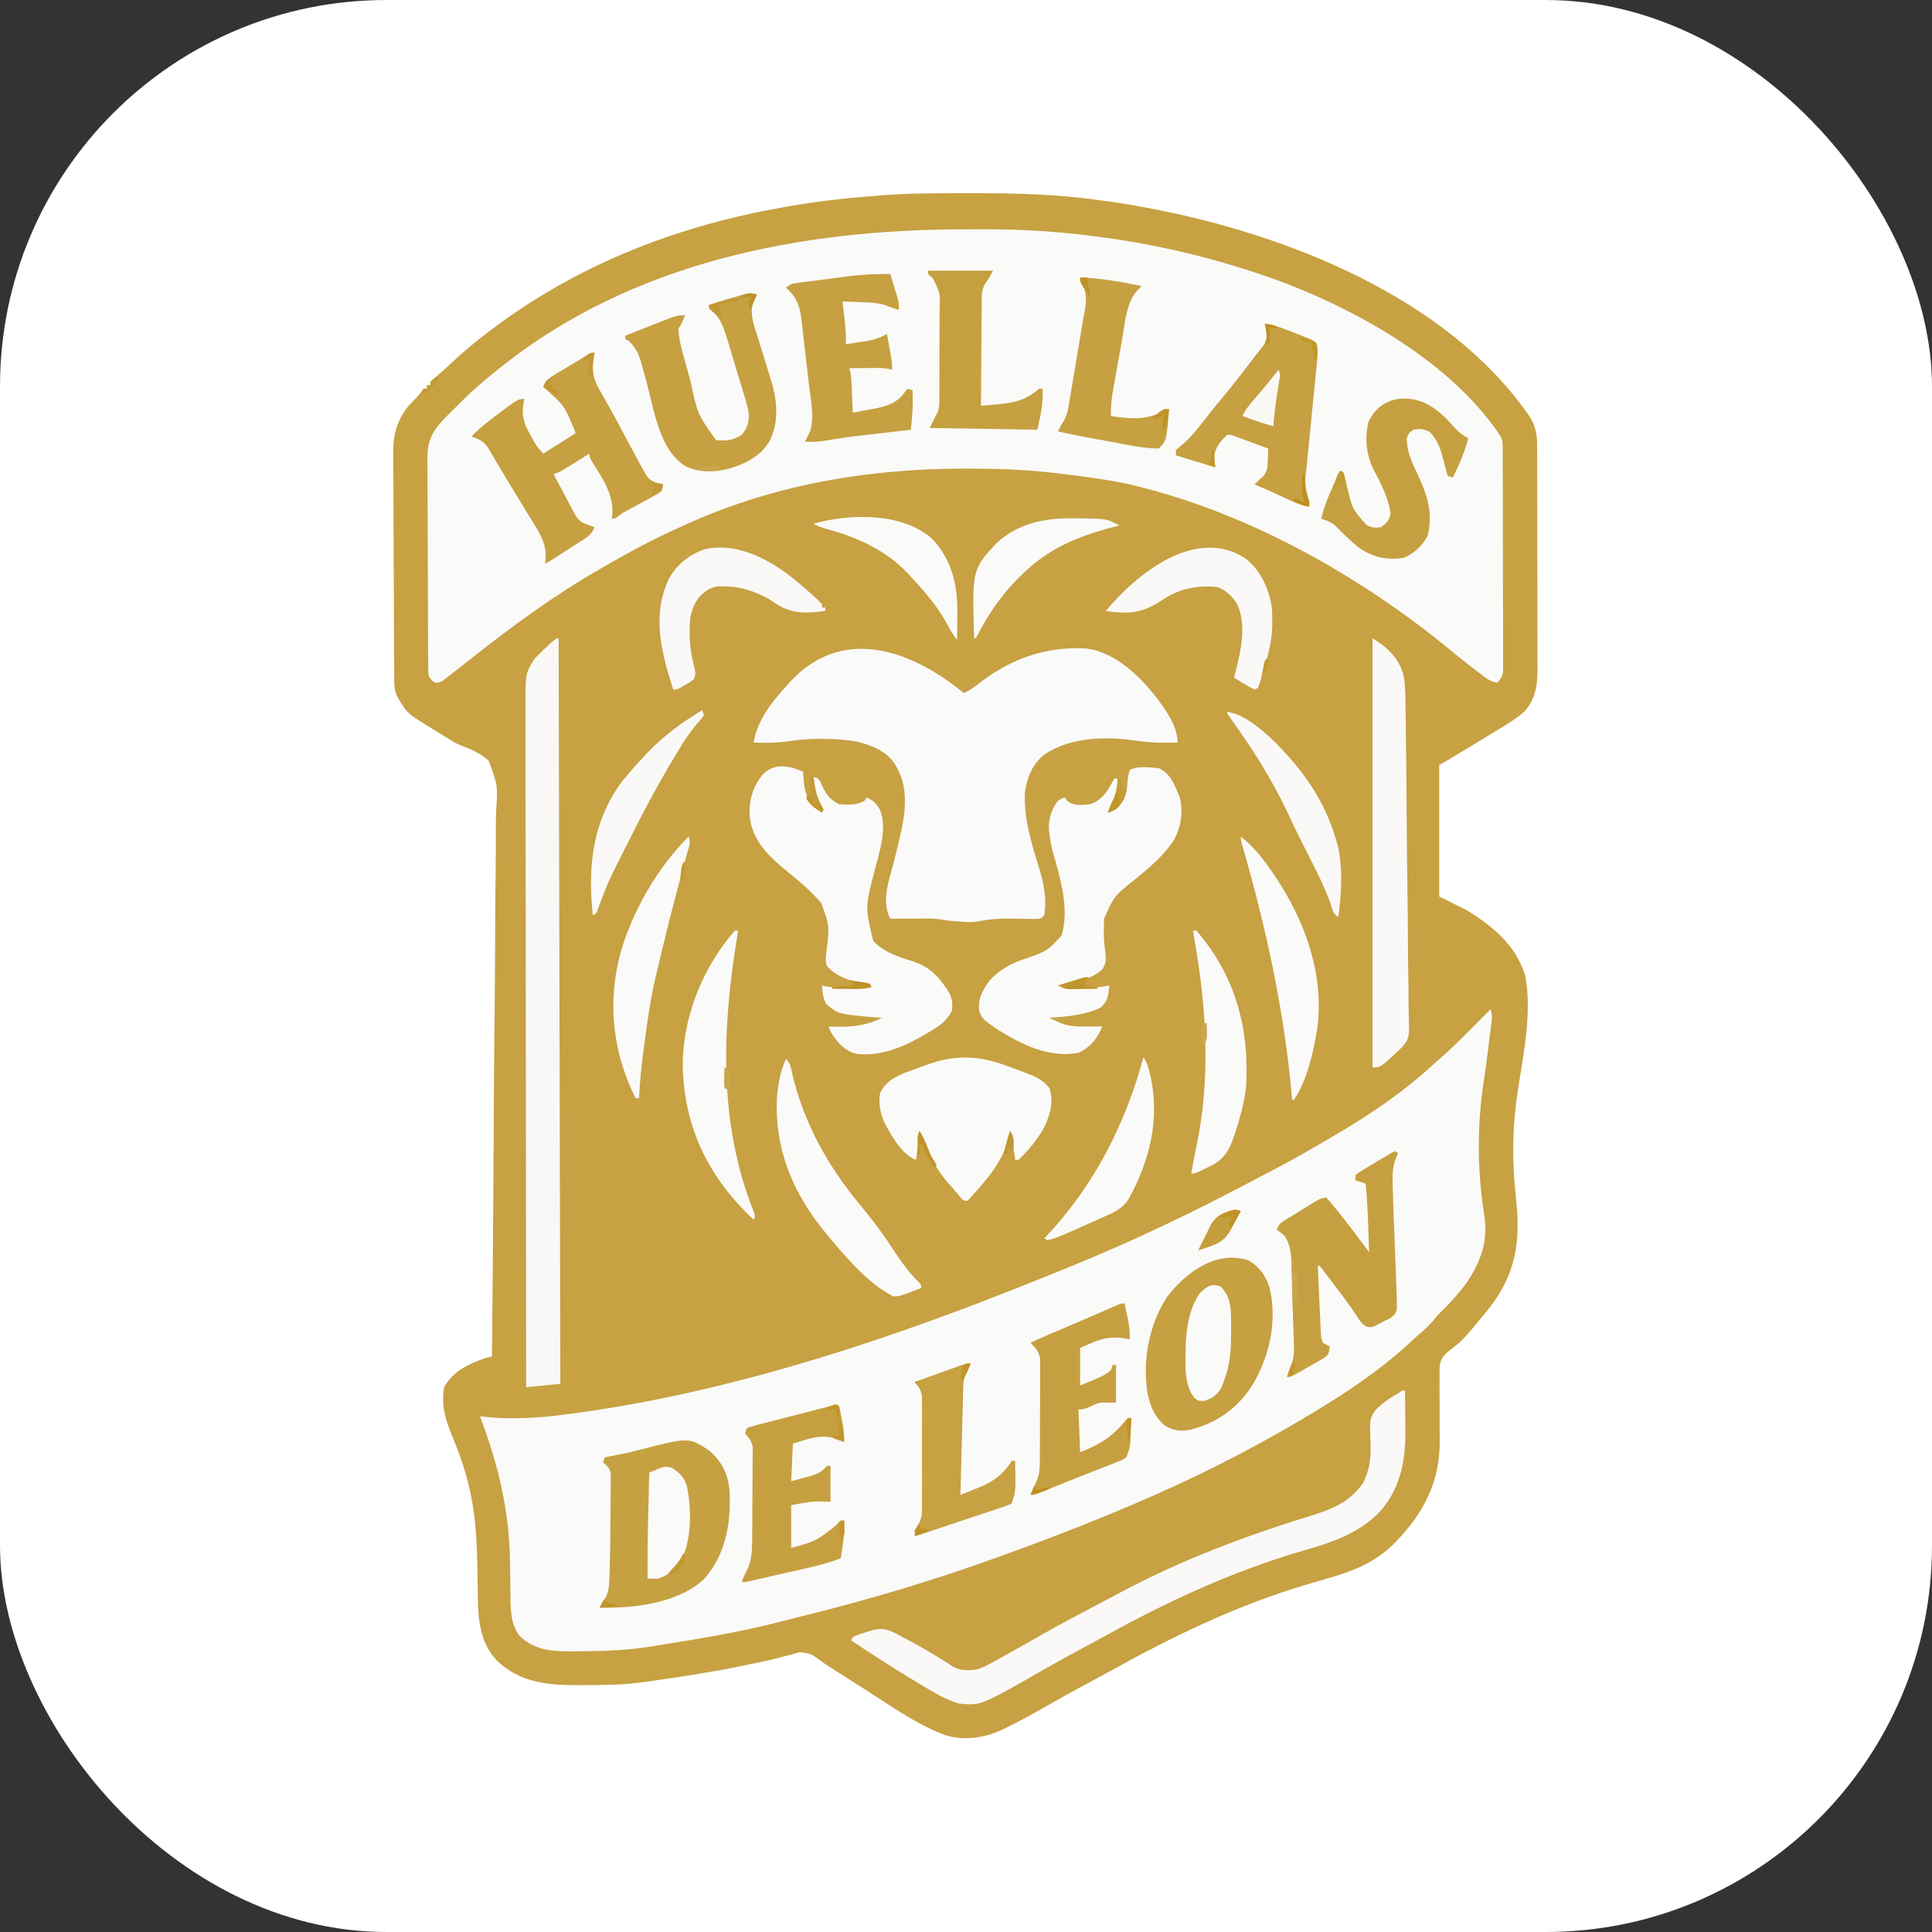 <svg xmlns="http://www.w3.org/2000/svg" version="1.1" xmlns:xlink="http://www.w3.org/1999/xlink" width="1000" height="1000"><rect width="100%" height="100%" fill="#333333" stroke="none"/><g clip-path="url(#SvgjsClipPath1210)"><rect width="1000" height="1000" fill="#ffffff"></rect><g transform="matrix(0.885,0,0,0.885,203.54,100)"><svg xmlns="http://www.w3.org/2000/svg" version="1.1" xmlns:xlink="http://www.w3.org/1999/xlink" width="670" height="904"><svg width="670" height="904" viewBox="0 0 670 904" fill="none" xmlns="http://www.w3.org/2000/svg">
<path d="M337.361 0.006C338.561 0.004 338.561 0.004 339.784 0.001C364.985 -0.035 389.759 0.687 414.736 4.318C415.912 4.478 417.089 4.639 418.301 4.804C425.484 5.788 432.613 6.968 439.736 8.318C440.87 8.532 442.004 8.746 443.172 8.966C522.541 24.173 616.135 60.685 664.424 130.318C667.776 135.466 668.985 140.52 669.004 146.629C669.012 147.877 669.021 149.124 669.029 150.409C669.029 151.779 669.028 153.149 669.027 154.518C669.033 155.971 669.039 157.424 669.047 158.876C669.065 162.812 669.069 166.748 669.071 170.685C669.072 173.148 669.076 175.61 669.082 178.073C669.1 186.676 669.108 195.278 669.107 203.881C669.106 211.883 669.127 219.884 669.158 227.885C669.184 234.769 669.195 241.652 669.194 248.535C669.193 252.64 669.199 256.745 669.22 260.85C669.24 264.715 669.24 268.579 669.225 272.443C669.223 273.855 669.228 275.266 669.24 276.678C669.32 286.638 668.579 295.333 661.685 302.994C657.098 307.162 651.834 310.308 646.549 313.506C645.503 314.148 644.458 314.791 643.38 315.453C640.173 317.42 636.956 319.371 633.736 321.318C632.734 321.926 631.732 322.533 630.7 323.159C614.834 332.769 614.834 332.769 611.736 334.318C611.736 359.728 611.736 385.138 611.736 411.318C617.016 413.958 622.296 416.598 627.736 419.318C643.031 428.648 656.806 439.976 662.08 457.822C666.122 479.354 661.003 503.306 657.735 524.735C654.443 546.342 654.232 566.053 656.652 587.81C659.411 612.994 656.714 632.342 640.426 652.791C625.55 670.88 625.55 670.88 617.969 676.667C614.894 679.214 613.009 681.118 612.107 685.084C611.88 688.474 611.872 691.801 611.939 695.197C611.934 696.441 611.929 697.686 611.924 698.968C611.914 702.269 611.932 705.568 611.967 708.869C612.011 713.486 612.015 718.102 612.006 722.719C612.003 725.169 612.017 727.619 612.049 730.069C612.107 753.486 602.766 771.758 586.736 788.318C585.987 789.093 585.238 789.868 584.467 790.666C573.861 800.92 560.947 806.061 546.992 809.993C543.044 811.109 539.116 812.289 535.185 813.463C534.39 813.699 533.595 813.936 532.775 814.18C492.578 826.213 455.005 844.513 418.415 864.84C413.564 867.517 408.678 870.129 403.799 872.756C396.758 876.55 389.77 880.421 382.832 884.401C374.806 889.001 366.754 893.476 358.424 897.506C357.69 897.868 356.956 898.231 356.2 898.604C345.876 903.463 334.23 905.176 323.174 901.943C305.872 895.541 290.204 884.145 274.736 874.318C273.733 873.682 272.73 873.046 271.697 872.39C267.054 869.445 262.414 866.495 257.779 863.537C256.546 862.762 256.546 862.762 255.288 861.971C253.476 860.797 251.696 859.574 249.94 858.318C244.345 854.133 244.345 854.133 237.701 853.263C236.347 853.614 235.004 854.011 233.674 854.443C232.012 854.88 230.349 855.312 228.685 855.74C227.754 855.993 226.822 856.247 225.863 856.508C219.621 858.126 213.299 859.392 206.986 860.693C206.273 860.842 205.56 860.99 204.825 861.143C187.215 864.794 169.476 867.551 151.669 870.045C150.008 870.28 148.348 870.523 146.688 870.768C134.545 872.531 122.358 872.514 110.111 872.568C109.277 872.574 108.443 872.579 107.583 872.585C90.165 872.67 74.016 870.938 60.736 858.318C51.12 848.379 49.65 834.91 49.49 821.678C49.457 819.782 49.424 817.886 49.391 815.99C49.344 813.049 49.299 810.107 49.259 807.166C49.018 790.116 48.407 773.134 44.299 756.506C44.054 755.484 43.81 754.462 43.558 753.409C42.015 747.319 40.127 741.445 37.896 735.58C37.648 734.923 37.399 734.267 37.143 733.591C35.919 730.385 34.658 727.204 33.344 724.034C29.953 715.469 28.177 707.499 29.736 698.318C35.259 688.784 43.633 684.941 53.736 681.318C55.067 680.974 56.4 680.639 57.736 680.318C58.194 636.445 58.547 592.571 58.758 548.696C58.782 543.514 58.808 538.332 58.835 533.15C58.843 531.603 58.843 531.603 58.851 530.024C58.938 513.328 59.095 496.634 59.279 479.939C59.466 462.804 59.577 445.669 59.618 428.533C59.645 417.961 59.732 407.393 59.895 396.822C60 389.569 60.032 382.319 60.006 375.065C59.993 370.881 60.013 366.704 60.12 362.521C61.187 346.309 61.187 346.309 55.765 331.825C51.052 327.775 45.882 325.327 40.079 323.214C36.928 322.009 34.325 320.392 31.506 318.549C30.663 318.032 29.821 317.516 28.953 316.984C28.16 316.496 27.366 316.008 26.549 315.506C25.713 314.998 24.877 314.491 24.015 313.969C8.362 304.333 8.362 304.333 4.236 297.568C3.772 296.831 3.308 296.093 2.83 295.334C0.782 291.56 0.602 288.53 0.576 284.306C0.566 283.048 0.555 281.791 0.545 280.496C0.539 279.099 0.533 277.703 0.527 276.307C0.518 274.838 0.508 273.369 0.498 271.901C0.466 267.072 0.446 262.244 0.428 257.416C0.424 256.593 0.421 255.771 0.418 254.923C0.387 247.159 0.36 239.394 0.343 231.63C0.321 221.715 0.279 211.802 0.21 201.887C0.162 194.908 0.138 187.929 0.131 180.949C0.126 176.786 0.111 172.623 0.071 168.46C0.034 164.535 0.026 160.612 0.039 156.687C0.039 155.255 0.029 153.824 0.007 152.392C-0.149 141.392 2.124 132.673 9.221 124.064C9.968 123.302 10.716 122.541 11.486 121.756C13.853 119.304 15.84 117.162 17.736 114.318C18.396 114.318 19.056 114.318 19.736 114.318C19.736 113.658 19.736 112.998 19.736 112.318C20.396 112.318 21.056 112.318 21.736 112.318C21.736 111.658 21.736 110.998 21.736 110.318C23.029 109.013 23.029 109.013 24.924 107.443C28.113 104.741 31.198 101.966 34.236 99.097C41.394 92.362 48.876 86.214 56.736 80.318C57.423 79.801 58.111 79.284 58.819 78.751C69.731 70.587 80.933 63.13 92.736 56.318C93.571 55.835 94.406 55.352 95.266 54.854C136.087 31.428 181.444 16.346 227.736 8.318C228.714 8.141 229.692 7.964 230.7 7.781C248.603 4.549 266.605 2.687 284.736 1.318C286.597 1.174 286.597 1.174 288.496 1.026C304.748 -0.114 321.077 0.029 337.361 0.006Z" fill="#C7A142"></path>
<path d="M334.266 21.133C337.903 21.131 341.539 21.112 345.176 21.094C366.802 21.041 388.287 22.351 409.736 25.131C410.391 25.214 411.046 25.298 411.721 25.384C442.018 29.276 471.685 35.891 500.736 45.318C501.574 45.587 502.412 45.856 503.276 46.133C554.25 62.647 617.199 95.814 647.736 142.318C649.042 144.929 648.868 146.846 648.877 149.771C648.885 151.508 648.885 151.508 648.894 153.28C648.895 154.557 648.896 155.834 648.897 157.15C648.902 158.503 648.907 159.856 648.912 161.21C648.926 164.892 648.932 168.574 648.936 172.255C648.939 174.555 648.943 176.854 648.948 179.153C648.962 186.344 648.971 193.535 648.975 200.726C648.98 209.033 648.997 217.339 649.026 225.645C649.048 232.063 649.058 238.48 649.059 244.897C649.06 248.731 649.066 252.565 649.084 256.399C649.1 260.006 649.103 263.612 649.094 267.219C649.093 269.174 649.106 271.13 649.121 273.085C649.115 274.249 649.109 275.413 649.104 276.612C649.105 277.623 649.107 278.634 649.108 279.676C648.683 282.698 647.753 284.075 645.736 286.318C642.77 285.725 640.814 284.875 638.408 283.053C637.469 282.346 637.469 282.346 636.51 281.625C635.842 281.111 635.174 280.598 634.486 280.068C633.781 279.533 633.076 278.998 632.349 278.447C627.434 274.693 622.635 270.811 617.861 266.881C566.49 224.699 503.17 188.828 438.736 172.318C437.757 172.059 436.778 171.8 435.769 171.533C428.781 169.717 421.813 168.38 414.674 167.318C413.564 167.151 412.454 166.983 411.311 166.811C403.115 165.604 394.905 164.562 386.674 163.631C385.108 163.452 385.108 163.452 383.511 163.269C368.004 161.591 352.511 161.08 336.924 161.068C336.02 161.067 335.117 161.066 334.187 161.065C276.475 161.108 220.216 170.798 167.736 195.318C165.784 196.213 163.833 197.107 161.881 198.002C148.08 204.397 134.861 211.641 121.736 219.318C120.879 219.814 120.022 220.31 119.14 220.822C93.502 235.687 69.625 253.168 46.404 271.528C44.077 273.365 41.742 275.193 39.404 277.016C38.306 277.874 37.209 278.734 36.115 279.596C34.624 280.767 33.118 281.918 31.611 283.068C30.339 284.05 30.339 284.05 29.041 285.053C26.736 286.318 26.736 286.318 24.556 286.209C22.736 285.318 22.736 285.318 20.736 282.318C20.473 279.819 20.473 279.819 20.455 276.779C20.444 275.627 20.433 274.474 20.421 273.287C20.419 272.022 20.416 270.756 20.414 269.452C20.405 268.107 20.395 266.762 20.384 265.416C20.358 261.759 20.345 258.102 20.336 254.444C20.33 252.157 20.322 249.87 20.313 247.583C20.285 240.421 20.266 233.26 20.258 226.098C20.25 217.842 20.214 209.587 20.156 201.332C20.113 194.944 20.093 188.557 20.09 182.169C20.088 178.358 20.076 174.547 20.041 170.735C20.008 167.145 20.003 163.555 20.021 159.965C20.023 158.03 19.996 156.096 19.968 154.162C20.071 143.273 24.187 137.477 31.748 129.943C32.672 129.02 33.595 128.097 34.547 127.146C35.021 126.68 35.495 126.214 35.984 125.734C37.413 124.329 38.828 122.91 40.242 121.49C46.434 115.345 52.898 109.729 59.736 104.318C60.928 103.353 62.12 102.387 63.31 101.42C140.161 40.286 238.255 21.126 334.266 21.133Z" fill="#FAFAF9"></path>
<path d="M641.736 477.318C642.947 480.951 642.545 483.19 642.064 486.986C641.941 487.98 641.941 487.98 641.815 488.993C641.637 490.419 641.457 491.845 641.273 493.27C640.983 495.534 640.703 497.799 640.427 500.064C639.632 506.523 638.816 512.972 637.799 519.4C633.887 544.837 633.951 572.028 638.08 597.435C640.423 612.735 636.292 624.602 627.736 637.318C623.113 643.529 618.059 649.17 612.502 654.553C610.533 656.462 610.533 656.462 608.236 659.381C605.663 662.405 602.947 664.868 599.928 667.431C598.491 668.668 597.081 669.936 595.701 671.236C573.796 691.827 546.73 708.395 520.736 723.318C520.002 723.74 519.268 724.161 518.512 724.596C486.657 742.774 453.63 758.375 419.736 772.318C419.098 772.581 418.459 772.844 417.801 773.115C396.969 781.684 375.924 789.674 354.736 797.318C354.044 797.568 353.352 797.818 352.64 798.075C315.222 811.558 277.008 822.931 238.388 832.414C234.978 833.258 231.577 834.131 228.178 835.017C205.14 840.998 181.72 845.071 158.218 848.766C156.055 849.109 153.894 849.461 151.735 849.827C137.636 852.207 123.629 852.65 109.361 852.756C108.463 852.768 107.565 852.78 106.64 852.793C94.447 852.933 83.581 852.819 74.138 844.021C68.228 836.843 68.592 826.73 68.525 817.935C68.497 815.859 68.469 813.782 68.439 811.705C68.398 808.472 68.362 805.239 68.335 802.005C68.057 771.031 61.603 744.153 50.736 715.318C51.298 715.39 51.86 715.463 52.439 715.537C68.609 717.322 84.663 716.4 100.736 714.256C101.592 714.144 102.448 714.033 103.33 713.918C190.483 702.505 278.104 674.455 359.736 642.318C360.947 641.842 362.159 641.365 363.407 640.874C370.967 637.894 378.509 634.87 386.039 631.817C388.462 630.834 390.887 629.855 393.312 628.878C432.098 613.238 469.794 595.159 506.657 575.422C508.844 574.261 511.042 573.123 513.244 571.99C526.347 565.225 539.063 557.854 551.736 550.318C552.576 549.821 553.416 549.325 554.282 548.813C573.436 537.462 591.876 524.716 608.26 509.584C609.617 508.342 610.982 507.109 612.382 505.916C618.833 500.406 624.767 494.399 630.736 488.381C631.808 487.304 632.879 486.228 633.951 485.152C636.549 482.544 639.143 479.932 641.736 477.318Z" fill="#FAFAF9"></path>
<path d="M327.424 287.443C329.546 289.048 331.645 290.674 333.736 292.318C337.061 290.886 339.754 288.841 342.608 286.637C361.453 272.154 381.855 264.863 405.736 266.318C422.351 268.695 436.402 282.174 446.327 294.924C451.949 302.478 458.736 311.646 458.736 321.318C450.859 321.504 443.234 321.529 435.424 320.318C417.244 317.658 396.503 317.75 380.736 328.318C373.639 334.076 370.597 341.943 369.392 350.865C368.868 364.937 372.724 378.685 376.924 391.943C380.134 402.149 382.461 411.586 380.736 422.318C378.736 424.318 378.736 424.318 376.113 424.513C375.021 424.49 373.928 424.467 372.803 424.443C371.595 424.428 370.388 424.412 369.144 424.396C366.616 424.345 364.087 424.293 361.558 424.24C354.855 424.155 348.755 424.522 342.195 425.891C338.482 426.536 335.183 426.314 331.424 426.006C330.108 425.906 328.791 425.807 327.435 425.705C323.736 425.318 323.736 425.318 320.911 424.8C317.633 424.303 314.557 424.205 311.244 424.221C309.446 424.225 309.446 424.225 307.611 424.23C306.374 424.239 305.136 424.247 303.861 424.256C302.601 424.26 301.34 424.265 300.041 424.269C296.939 424.281 293.838 424.298 290.736 424.318C285.64 414.776 289.398 403.456 292.111 393.638C293.301 389.22 294.358 384.768 295.424 380.318C295.638 379.446 295.852 378.574 296.073 377.676C299.301 364.263 301.769 348.829 294.736 336.318C294.397 335.675 294.058 335.032 293.709 334.369C288.906 326.489 280.257 323.072 271.67 320.861C264.695 319.57 257.759 319.125 250.674 319.131C249.853 319.13 249.032 319.129 248.187 319.129C241.535 319.185 235.135 319.929 228.56 320.873C222.61 321.566 216.723 321.487 210.736 321.318C213.154 307.617 221.624 297.284 230.736 287.318C231.355 286.629 231.974 285.939 232.611 285.228C261.058 255.073 297.627 265.381 327.424 287.443Z" fill="#FAFAFA"></path>
<path d="M96.736 260.318C97.066 404.198 97.396 548.078 97.736 696.318C91.136 696.978 84.536 697.638 77.736 698.318C77.668 646.163 77.615 594.009 77.583 541.854C77.579 535.696 77.575 529.537 77.571 523.379C77.571 522.153 77.57 520.927 77.569 519.664C77.556 499.817 77.532 479.969 77.505 460.122C77.477 439.755 77.46 419.387 77.454 399.02C77.45 386.453 77.437 373.887 77.412 361.321C77.397 352.702 77.392 344.083 77.396 335.464C77.398 330.493 77.395 325.521 77.379 320.55C77.364 315.994 77.363 311.437 77.374 306.881C77.375 305.237 77.371 303.594 77.362 301.95C77.247 280.735 77.247 280.735 82.787 272.135C83.533 271.391 84.28 270.647 85.049 269.881C85.839 269.08 86.629 268.28 87.443 267.455C95.102 260.318 95.102 260.318 96.736 260.318Z" fill="#F9F8F6"></path>
<path d="M239.736 338.318C239.762 339.019 239.788 339.721 239.814 340.443C240.191 346.74 240.851 352.175 244.736 357.318C246.671 358.988 248.474 360.084 250.736 361.318C250.195 360.284 250.195 360.284 249.642 359.228C246.5 352.865 245.155 348.406 245.736 341.318C248.736 342.318 248.736 342.318 249.947 344.463C250.331 345.343 250.715 346.224 251.111 347.131C253.443 352.061 255.804 354.852 260.736 357.318C265.925 357.713 271.111 358.004 275.736 355.318C276.066 354.658 276.396 353.998 276.736 353.318C280.741 355.064 282.578 356.999 284.748 360.748C289.145 372.185 284.029 386.257 281.154 397.618C275.995 417.757 275.995 417.757 280.736 437.318C286.827 443.865 295.546 446.693 303.924 449.256C314.409 452.66 319.993 459.205 325.611 468.381C327.001 472.011 327.219 474.457 326.736 478.318C324.085 483.095 321.022 485.951 316.424 488.756C315.814 489.135 315.205 489.515 314.577 489.907C301.518 497.857 286.444 505.403 270.736 503.318C263.609 501.436 259.578 496.366 255.736 490.318C255.406 489.328 255.076 488.338 254.736 487.318C255.824 487.365 256.912 487.411 258.033 487.459C268.128 487.755 276.524 486.924 285.736 482.318C283.87 482.171 283.87 482.171 281.967 482.021C260.192 480.137 260.192 480.137 253.111 474.068C251.28 470.406 251.013 467.398 250.736 463.318C251.296 463.48 251.855 463.643 252.431 463.81C254.897 464.354 257.092 464.448 259.615 464.451C260.536 464.452 261.457 464.454 262.406 464.455C263.361 464.451 264.315 464.447 265.299 464.443C266.257 464.447 267.216 464.451 268.203 464.455C269.123 464.454 270.043 464.452 270.99 464.451C272.248 464.449 272.248 464.449 273.531 464.448C275.913 464.404 275.913 464.404 278.736 463.318C277.746 463.087 276.756 462.857 275.736 462.619C267.277 460.564 259.752 458.699 253.674 452.068C252.592 448.895 252.91 446.583 253.389 443.306C255.171 428.66 255.171 428.66 250.404 415.252C244.679 408.615 238.327 403.062 231.51 397.572C220.265 388.433 210.116 379.441 208.389 364.263C208.114 354.868 210.128 347.345 216.068 339.982C223.154 332.913 231.538 334.866 239.736 338.318Z" fill="#FAFAF9"></path>
<path d="M447.736 336.318C453.691 338.938 456.405 344.531 458.736 350.318C459.149 351.267 459.561 352.216 459.986 353.193C462.152 362.219 460.824 371.044 456.142 379.041C449.837 388.228 441.578 395.041 432.986 402.006C421.545 411.191 421.545 411.191 415.736 424.318C415.641 426.483 415.606 428.651 415.611 430.818C415.613 432.056 415.614 433.293 415.615 434.568C415.727 438.042 416.097 441.375 416.549 444.818C416.916 448.936 416.885 450.04 414.861 453.818C408.395 459.86 399.079 461.455 390.736 463.318C393.14 464.52 394.667 464.447 397.35 464.451C398.268 464.452 399.186 464.454 400.133 464.455C401.576 464.449 401.576 464.449 403.049 464.443C403.999 464.447 404.95 464.451 405.93 464.455C406.852 464.454 407.774 464.452 408.725 464.451C409.565 464.45 410.406 464.449 411.273 464.448C413.843 464.313 416.228 463.882 418.736 463.318C418.359 468.887 418.08 472.42 413.736 476.318C404.376 480.752 393.952 481.567 383.736 482.318C385.129 482.971 386.526 483.615 387.924 484.256C388.701 484.615 389.478 484.975 390.279 485.346C395.689 487.487 400.817 487.443 406.549 487.381C407.337 487.376 408.125 487.372 408.937 487.367C410.87 487.355 412.803 487.337 414.736 487.318C411.621 494.545 408.112 499.13 400.986 502.693C383.773 506.003 368.057 498.13 353.736 489.318C344.558 482.988 344.558 482.988 342.736 478.318C341.757 470.9 344.797 466.012 348.986 460.193C355.503 453.381 361.882 450.297 370.736 447.318C382.574 443.151 382.574 443.151 390.881 434.228C395.7 417.833 389.865 399.93 385.474 384.149C384.615 380.852 384.081 377.705 383.736 374.318C383.601 373.179 383.601 373.179 383.463 372.017C383.143 365.686 385.035 360.47 388.736 355.318C390.908 354.033 390.908 354.033 392.736 353.318C393.169 353.978 393.602 354.638 394.049 355.318C398.295 358.478 402.622 357.927 407.736 357.318C415.199 354.74 418.132 348.884 421.736 342.318C422.396 342.318 423.056 342.318 423.736 342.318C424.048 348.24 423.446 351.899 420.736 357.318C420.344 358.123 419.952 358.927 419.549 359.756C419.281 360.271 419.012 360.787 418.736 361.318C423.599 358.555 426.738 355.704 428.736 350.318C429.165 348.012 429.415 345.772 429.56 343.431C429.74 341.27 430.042 339.375 430.736 337.318C435.648 334.863 442.378 335.738 447.736 336.318Z" fill="#FAFAF9"></path>
<path d="M589.736 700.318C590.396 700.318 591.056 700.318 591.736 700.318C591.811 705.653 591.865 710.987 591.901 716.322C591.916 718.131 591.936 719.941 591.963 721.75C592.238 741.265 589.327 758.512 575.17 773.076C562.472 784.775 548.106 789.316 531.877 794.014C490.476 806.082 452.163 823.933 414.48 844.807C409.605 847.492 404.699 850.118 399.799 852.756C392.79 856.532 385.836 860.386 378.932 864.351C343.605 884.625 343.605 884.625 330.736 883.318C323.383 881.094 316.832 877.275 310.299 873.318C309.351 872.751 308.403 872.183 307.426 871.599C293.98 863.512 280.72 855.129 267.736 846.318C268.736 844.318 268.736 844.318 272.158 842.994C273.598 842.531 275.041 842.077 276.486 841.631C277.203 841.393 277.92 841.155 278.658 840.91C284.751 839 288.126 839.459 293.853 842.287C295.443 843.123 297.029 843.967 298.611 844.818C299.866 845.486 299.866 845.486 301.145 846.166C307.699 849.685 314.103 853.417 320.439 857.31C321.527 857.973 322.615 858.636 323.736 859.318C324.804 860.063 325.871 860.808 326.971 861.576C331.7 864.206 336.485 864.157 341.736 863.318C345.562 861.982 348.972 860.134 352.486 858.131C353.481 857.588 354.475 857.046 355.5 856.487C358.594 854.79 361.667 853.06 364.736 851.318C365.655 850.8 366.573 850.282 367.519 849.748C371.18 847.681 374.837 845.608 378.489 843.524C390.754 836.547 403.243 829.988 415.733 823.426C418.929 821.746 422.117 820.051 425.303 818.352C461.144 799.256 498.295 785.313 537.045 773.369C549.752 769.399 559.296 765.531 567.264 754.334C571.088 746.502 571.921 739.389 571.543 730.763C571.046 716.918 571.046 716.918 574.325 711.875C578.091 707.908 582.425 704.906 587.17 702.212C588.728 701.414 588.728 701.414 589.736 700.318Z" fill="#FAF9F8"></path>
<path d="M184.736 735.318C192.425 742.02 195.896 749.241 196.736 759.318C197.614 777.668 194.475 796.257 181.928 810.349C166.704 824.781 140.881 827.64 120.736 827.318C121.791 825.126 122.848 823.163 124.269 821.18C126.14 817.53 126.292 814.237 126.404 810.221C126.437 809.403 126.469 808.585 126.502 807.743C126.887 796.987 126.995 786.222 127.031 775.461C127.043 773.047 127.064 770.634 127.093 768.22C127.135 764.692 127.152 761.164 127.162 757.635C127.179 756.556 127.197 755.476 127.215 754.365C127.212 753.365 127.209 752.366 127.206 751.336C127.215 750.023 127.215 750.023 127.224 748.683C126.582 745.57 125.108 744.348 122.736 742.318C123.066 741.328 123.396 740.338 123.736 739.318C124.575 739.16 125.415 739.001 126.279 738.838C127.482 738.604 128.685 738.371 129.924 738.131C130.916 737.939 130.916 737.939 131.928 737.743C135.946 736.943 139.915 736.037 143.881 735.006C172.845 727.51 172.845 727.51 184.736 735.318Z" fill="#C6A141"></path>
<path d="M500.326 624.189C506.665 627.9 510.273 633.25 512.549 640.131C517.096 659.26 512.672 679.843 502.826 696.556C494.213 710.48 481.627 719.345 465.736 723.318C459.995 724.183 455.621 723.683 450.736 720.318C445.685 715.75 443.345 710.868 441.736 704.318C441.46 703.218 441.46 703.218 441.178 702.096C438.1 682.734 441.94 661.826 452.654 645.373C463.53 631.176 481.508 617.86 500.326 624.189Z" fill="#C6A041"></path>
<path d="M358.736 510.318C359.6 510.629 360.464 510.939 361.353 511.26C364.075 512.254 366.782 513.278 369.486 514.318C370.332 514.638 371.178 514.958 372.05 515.287C376.918 517.235 380.345 519.153 383.736 523.318C386.442 531.437 384.249 538.778 380.736 546.318C376.866 553.388 371.544 559.754 365.736 565.318C365.076 565.318 364.416 565.318 363.736 565.318C362.746 558.388 362.746 558.388 361.736 551.318C360.56 553.671 359.402 556.035 358.291 558.42C354.561 566.244 350.52 572.79 344.736 579.318C343.932 580.254 343.127 581.19 342.299 582.154C337.776 587.329 337.776 587.329 335.736 589.318C333.736 589.318 333.736 589.318 332.326 587.955C330.456 585.749 328.595 583.534 326.736 581.318C326.017 580.52 325.298 579.722 324.557 578.9C318.827 572.348 315.035 565.539 311.365 557.724C309.826 554.3 309.826 554.3 307.736 551.318C307.076 555.938 306.416 560.558 305.736 565.318C297.671 562.63 291.228 551.023 287.408 543.81C284.841 538.043 283.67 532.608 284.736 526.318C288.108 519.315 294.016 516.353 301.088 513.775C302.269 513.341 303.449 512.908 304.666 512.461C306.495 511.802 306.495 511.802 308.361 511.131C309.588 510.68 310.816 510.23 312.08 509.765C328.813 503.66 342.168 504.306 358.736 510.318Z" fill="#FAFAF9"></path>
<path d="M117.736 93.318C117.571 94.143 117.406 94.968 117.236 95.818C115.948 104.836 117.23 109.306 121.799 117.068C122.898 119.005 123.996 120.942 125.092 122.881C125.68 123.912 126.268 124.943 126.874 126.006C128.851 129.523 130.767 133.068 132.662 136.631C132.991 137.249 133.32 137.867 133.658 138.504C135.269 141.534 136.875 144.566 138.483 147.598C140.216 150.849 141.967 154.088 143.736 157.318C144.272 158.3 144.808 159.281 145.361 160.292C145.871 161.19 146.382 162.088 146.908 163.013C147.35 163.797 147.792 164.581 148.247 165.389C150.819 168.72 153.733 169.352 157.736 170.318C157.548 172.123 157.548 172.123 156.736 174.318C154.575 175.918 154.575 175.918 151.748 177.447C150.731 178.007 149.715 178.567 148.668 179.144C147.597 179.717 146.527 180.29 145.424 180.881C143.322 182.025 141.222 183.173 139.123 184.322C138.187 184.826 137.25 185.329 136.286 185.848C133.725 187.252 133.725 187.252 131.525 189.005C129.736 190.318 129.736 190.318 127.736 190.318C127.91 189.349 127.91 189.349 128.088 188.361C129.247 176.255 122.061 166.292 115.912 156.377C114.736 154.318 114.736 154.318 114.736 152.318C114.207 152.646 113.677 152.974 113.131 153.312C110.731 154.796 108.327 156.276 105.924 157.756C105.09 158.272 104.257 158.788 103.398 159.32C102.596 159.813 101.793 160.306 100.967 160.814C100.228 161.27 99.49 161.725 98.729 162.195C96.736 163.318 96.736 163.318 93.736 164.318C95.689 167.987 97.646 171.653 99.608 175.317C100.274 176.563 100.94 177.811 101.604 179.059C102.559 180.853 103.518 182.644 104.478 184.435C105.342 186.054 105.342 186.054 106.224 187.704C108.328 191.341 109.997 192.572 113.861 193.943C114.948 194.334 114.948 194.334 116.057 194.732C116.611 194.926 117.165 195.119 117.736 195.318C116.21 199.51 113.561 201.061 109.889 203.428C109.031 203.985 109.031 203.985 108.156 204.554C106.95 205.335 105.743 206.111 104.532 206.883C102.671 208.07 100.819 209.269 98.969 210.471C89.918 216.318 89.918 216.318 88.736 216.318C88.893 215.406 88.893 215.406 89.053 214.474C89.894 205.391 85.989 199.355 81.381 191.967C79.459 188.871 77.581 185.75 75.705 182.627C72.417 177.158 69.095 171.712 65.757 166.274C63.685 162.893 61.655 159.492 59.662 156.064C59.221 155.32 58.78 154.575 58.326 153.808C57.55 152.497 56.787 151.177 56.043 149.847C53.283 145.252 50.634 143.984 45.736 142.318C49.235 138.684 52.896 135.488 56.924 132.443C57.488 132.014 58.053 131.585 58.634 131.143C72.947 120.318 72.947 120.318 76.736 120.318C76.571 120.999 76.406 121.679 76.236 122.381C74.936 130.022 76.357 134.508 80.049 141.068C80.453 141.822 80.857 142.576 81.273 143.353C83.22 146.917 84.816 149.398 87.736 152.318C94.006 148.358 100.276 144.398 106.736 140.318C100.134 124.121 100.134 124.121 87.736 113.318C89.196 109.618 90.977 108.222 94.35 106.189C95.268 105.629 96.186 105.069 97.133 104.492C98.095 103.919 99.057 103.346 100.049 102.756C100.999 102.179 101.95 101.602 102.93 101.008C105.526 99.434 108.129 97.874 110.736 96.318C111.623 95.761 112.51 95.205 113.424 94.631C115.736 93.318 115.736 93.318 117.736 93.318Z" fill="#C6A041"></path>
<path d="M572.736 260.318C581.175 265.381 587.908 271.67 590.736 281.318C591.72 286.188 591.919 290.967 591.978 295.918C591.991 296.771 592.005 297.623 592.019 298.502C592.062 301.353 592.099 304.204 592.135 307.055C592.165 309.102 592.194 311.149 592.223 313.196C592.483 331.872 592.632 350.55 592.751 369.227C592.833 381.776 592.948 394.323 593.149 406.87C593.324 417.829 593.436 428.787 593.47 439.748C593.491 445.544 593.542 451.336 593.67 457.13C593.789 462.588 593.822 468.041 593.79 473.5C593.794 475.494 593.828 477.488 593.895 479.481C594.368 494.127 594.368 494.127 589.887 499.56C577.53 511.318 577.53 511.318 572.736 511.318C572.736 428.488 572.736 345.658 572.736 260.318Z" fill="#FAF9F8"></path>
<path d="M585.736 560.318C586.726 560.813 586.726 560.813 587.736 561.318C587.246 562.477 586.757 563.637 586.252 564.831C584.712 568.963 584.35 572.724 584.486 577.111C584.498 577.869 584.51 578.628 584.522 579.409C584.571 582.046 584.651 584.682 584.736 587.318C584.768 588.331 584.799 589.343 584.831 590.386C585.091 598.469 585.409 606.55 585.736 614.631C585.881 618.228 586.024 621.825 586.164 625.422C586.251 627.639 586.34 629.857 586.431 632.074C586.552 635.155 586.647 638.236 586.736 641.318C586.782 642.49 586.827 643.662 586.873 644.869C586.916 646.613 586.916 646.613 586.96 648.392C586.992 649.448 587.025 650.504 587.058 651.592C586.685 654.748 586.044 655.645 583.596 657.592C581.599 658.709 581.599 658.709 579.486 659.693C578.804 660.072 578.122 660.451 577.42 660.842C572.542 663.418 572.542 663.418 569.633 663.058C566.572 661.864 565.232 659.213 563.486 656.568C562.621 655.308 561.752 654.05 560.881 652.795C560.394 652.094 559.908 651.393 559.407 650.671C556.102 646.016 552.632 641.485 549.174 636.943C548.101 635.524 548.101 635.524 547.007 634.077C546.339 633.2 545.671 632.323 544.982 631.42C544.381 630.629 543.779 629.838 543.16 629.024C542.69 628.461 542.22 627.898 541.736 627.318C541.406 627.318 541.076 627.318 540.736 627.318C540.997 633.245 541.264 639.171 541.536 645.098C541.627 647.114 541.718 649.131 541.806 651.148C541.934 654.044 542.067 656.941 542.201 659.838C542.24 660.741 542.278 661.644 542.318 662.575C542.378 663.836 542.378 663.836 542.439 665.122C542.489 666.231 542.489 666.231 542.54 667.363C542.685 669.532 542.685 669.532 543.736 672.318C545.736 673.527 545.736 673.527 547.736 674.318C547.539 676.61 547.539 676.61 546.736 679.318C544.635 681.079 544.635 681.079 541.896 682.65C540.916 683.221 539.936 683.791 538.926 684.379C537.894 684.957 536.862 685.535 535.799 686.131C534.771 686.728 533.743 687.326 532.683 687.941C525.065 692.318 525.065 692.318 522.736 692.318C524.736 686.318 524.736 686.318 525.806 683.593C526.878 679.818 526.909 676.427 526.748 672.553C526.715 671.438 526.715 671.438 526.681 670.301C526.606 667.89 526.515 665.479 526.424 663.068C526.367 661.403 526.311 659.737 526.255 658.072C526.143 654.732 526.024 651.393 525.901 648.054C525.748 643.817 525.64 639.58 525.545 635.342C525.484 633.042 525.423 630.743 525.361 628.443C525.343 627.406 525.324 626.37 525.305 625.302C525.124 619.583 524.514 615.361 521.736 610.318C519.205 607.907 519.205 607.907 516.736 606.318C518.028 602.444 519.51 601.914 522.943 599.779C524.005 599.117 525.066 598.454 526.16 597.771C527.278 597.086 528.397 596.4 529.549 595.693C530.655 595 531.762 594.306 532.902 593.592C541.928 588 541.928 588 545.736 587.318C553.009 595.814 559.808 604.593 566.453 613.586C567.873 615.502 569.303 617.411 570.736 619.318C570.595 614.901 570.448 610.485 570.299 606.068C570.259 604.833 570.22 603.598 570.18 602.326C569.916 594.631 569.46 586.984 568.736 579.318C566.756 578.658 564.776 577.998 562.736 577.318C562.736 576.328 562.736 575.338 562.736 574.318C564.816 572.677 564.816 572.677 567.697 570.928C568.726 570.301 569.754 569.675 570.814 569.029C571.902 568.382 572.99 567.735 574.111 567.068C575.191 566.406 576.272 565.743 577.385 565.06C583.359 561.461 583.359 561.461 585.736 560.318Z" fill="#C6A040"></path>
<path d="M509.736 76.318C516.293 77.233 521.953 79.574 528.049 82.068C529.713 82.714 529.713 82.714 531.41 83.373C532.989 84.019 532.989 84.019 534.599 84.678C535.562 85.064 536.524 85.45 537.515 85.848C539.736 87.318 539.736 87.318 540.395 89.598C540.734 92.303 540.695 94.602 540.422 97.31C540.282 98.765 540.282 98.765 540.138 100.249C540.03 101.291 539.922 102.334 539.81 103.408C539.703 104.503 539.595 105.598 539.484 106.726C539.138 110.237 538.781 113.746 538.424 117.256C538.194 119.552 537.966 121.848 537.738 124.144C537.626 125.273 537.514 126.402 537.399 127.564C537.287 128.688 537.175 129.812 537.06 130.971C536.893 132.656 536.893 132.656 536.722 134.375C536.392 137.689 536.064 141.004 535.736 144.318C535.581 145.887 535.581 145.887 535.423 147.488C535.132 150.453 534.849 153.419 534.568 156.385C534.441 157.676 534.441 157.676 534.311 158.994C532.96 169.977 532.96 169.977 535.736 180.318C535.736 181.308 535.736 182.298 535.736 183.318C532.264 182.725 529.317 181.827 526.119 180.357C525.264 179.968 524.41 179.579 523.529 179.178C522.649 178.77 521.768 178.363 520.861 177.943C519.114 177.143 517.367 176.344 515.619 175.545C514.79 175.165 513.962 174.785 513.108 174.393C510.004 172.986 506.876 171.644 503.736 170.318C505.382 168.672 506.98 167.123 508.799 165.662C511.436 162.472 511.335 160.158 511.486 156.068C511.571 154.173 511.571 154.173 511.658 152.24C511.697 150.794 511.697 150.794 511.736 149.318C508.113 147.98 504.487 146.648 500.861 145.318C499.312 144.746 499.312 144.746 497.732 144.162C496.746 143.801 495.76 143.44 494.744 143.068C493.377 142.565 493.377 142.565 491.983 142.053C489.813 141.215 489.813 141.215 487.736 141.318C484.157 144.671 481.076 148.217 480.279 153.142C480.297 155.572 480.42 157.911 480.736 160.318C473.056 158.03 465.394 155.683 457.736 153.318C457.736 152.328 457.736 151.338 457.736 150.318C459.318 148.767 459.318 148.767 461.549 147.006C466.691 142.601 470.64 137.561 474.724 132.217C477.91 128.053 481.256 124.032 484.611 120.006C491.039 112.26 497.232 104.347 503.247 96.277C504.287 94.909 505.356 93.565 506.448 92.239C509.756 88.241 509.756 88.241 511.103 83.349C510.86 82.097 510.86 82.097 510.611 80.818C510.464 79.962 510.317 79.106 510.166 78.224C510.024 77.595 509.882 76.966 509.736 76.318Z" fill="#C6A041"></path>
<path d="M212.736 59.318C212.241 60.164 211.746 61.009 211.236 61.881C208.138 68.981 210.318 75.184 212.545 82.197C212.831 83.127 213.117 84.058 213.412 85.016C214.323 87.974 215.248 90.927 216.174 93.881C217.094 96.838 218.011 99.796 218.925 102.756C219.492 104.593 220.064 106.428 220.641 108.262C224.446 120.513 225.952 132.77 220.275 144.693C214.872 153.908 206.306 158.05 196.361 161.131C187.745 163.245 179.235 163.529 171.053 159.76C155.54 150.107 152.802 127.574 148.393 111.338C147.573 108.33 146.734 105.328 145.892 102.326C145.65 101.41 145.407 100.495 145.156 99.551C143.587 94.002 141.826 90.423 137.736 86.318C137.076 85.988 136.416 85.658 135.736 85.318C135.736 84.658 135.736 83.998 135.736 83.318C140.074 81.6 144.416 79.892 148.761 78.191C150.238 77.612 151.715 77.03 153.19 76.445C155.312 75.605 157.438 74.773 159.564 73.943C160.222 73.681 160.879 73.418 161.557 73.148C164.892 71.856 167.093 71.318 170.736 71.318C169.612 74.29 168.513 76.653 166.736 79.318C167.106 84.907 168.331 90.106 169.846 95.482C170.054 96.237 170.263 96.991 170.478 97.769C170.919 99.358 171.363 100.946 171.809 102.534C172.478 104.914 173.135 107.297 173.791 109.681C177.928 129.154 177.928 129.154 188.736 144.318C194.342 145.14 198.962 144.501 203.736 141.318C206.999 137.718 208.047 134.34 207.966 129.476C207.469 124.815 205.93 120.373 204.56 115.908C204.235 114.822 203.909 113.737 203.573 112.618C202.884 110.33 202.19 108.043 201.492 105.757C200.427 102.267 199.378 98.773 198.332 95.277C197.659 93.05 196.985 90.822 196.31 88.596C195.998 87.555 195.685 86.514 195.363 85.442C193.033 77.849 191.238 72.239 184.736 67.318C184.736 66.658 184.736 65.998 184.736 65.318C188.648 64.114 192.566 62.933 196.486 61.756C197.597 61.413 198.709 61.071 199.853 60.719C200.923 60.4 201.993 60.081 203.096 59.752C204.08 59.453 205.065 59.155 206.079 58.847C208.757 58.314 210.197 58.409 212.736 59.318Z" fill="#C6A041"></path>
<path d="M290.736 47.318C291.576 50.066 292.408 52.816 293.236 55.568C293.475 56.346 293.713 57.123 293.959 57.924C294.184 58.678 294.41 59.432 294.642 60.209C294.852 60.9 295.061 61.591 295.277 62.303C295.736 64.318 295.736 64.318 295.736 68.318C289.736 66.318 289.736 66.318 287.205 65.287C282.432 63.954 277.796 63.854 272.861 63.693C271.887 63.654 270.912 63.616 269.908 63.576C267.518 63.482 265.127 63.397 262.736 63.318C262.881 64.536 263.025 65.754 263.174 67.01C263.361 68.633 263.549 70.257 263.736 71.881C263.832 72.68 263.927 73.48 264.025 74.305C264.563 79.013 264.838 83.58 264.736 88.318C267.613 87.893 270.487 87.454 273.361 87.006C274.574 86.829 274.574 86.829 275.81 86.648C280.624 85.885 284.455 84.791 288.736 82.318C289.24 85.067 289.74 87.817 290.236 90.568C290.379 91.346 290.522 92.123 290.67 92.924C290.873 94.055 290.873 94.055 291.08 95.209C291.206 95.9 291.331 96.591 291.461 97.303C291.736 99.318 291.736 99.318 291.736 103.318C291.179 103.155 290.622 102.992 290.048 102.824C287.541 102.275 285.316 102.205 282.752 102.221C281.817 102.224 280.883 102.227 279.92 102.23C278.952 102.239 277.984 102.247 276.986 102.256C276.003 102.26 275.019 102.265 274.006 102.269C271.582 102.281 269.159 102.298 266.736 102.318C266.895 102.871 267.053 103.424 267.216 103.993C267.786 106.539 267.947 108.915 268.053 111.521C268.095 112.501 268.136 113.481 268.18 114.49C268.219 115.506 268.258 116.522 268.299 117.568C268.342 118.599 268.385 119.631 268.43 120.693C268.535 123.235 268.638 125.776 268.736 128.318C271.928 127.756 275.113 127.165 278.299 126.568C279.194 126.411 280.089 126.254 281.012 126.092C287.906 124.778 294.257 122.956 298.674 117.068C299.354 116.161 300.035 115.253 300.736 114.318C302.221 114.813 302.221 114.813 303.736 115.318C303.764 117.089 303.783 118.86 303.799 120.631C303.81 121.617 303.822 122.603 303.834 123.619C303.704 128.543 303.225 133.418 302.736 138.318C301.527 138.459 300.317 138.6 299.071 138.745C294.531 139.276 289.991 139.809 285.451 140.345C283.496 140.574 281.541 140.803 279.586 141.031C265.277 142.673 265.277 142.673 251.06 144.961C247.583 145.496 244.247 145.453 240.736 145.318C241.025 144.773 241.314 144.228 241.611 143.666C242.168 142.535 242.168 142.535 242.736 141.381C243.107 140.65 243.479 139.919 243.861 139.166C246.404 130.89 244.21 121.156 243.232 112.721C243.153 112.033 243.073 111.345 242.991 110.636C242.569 107.002 242.139 103.368 241.703 99.735C241.346 96.749 241.007 93.761 240.682 90.771C240.287 87.133 239.863 83.499 239.418 79.866C239.254 78.493 239.101 77.118 238.958 75.742C238.034 66.944 236.59 61.204 229.736 55.318C232.359 52.695 234.021 52.8 237.678 52.318C238.893 52.154 240.109 51.99 241.361 51.821C242.661 51.655 243.96 51.489 245.299 51.318C246.631 51.143 247.963 50.968 249.295 50.792C251.921 50.447 254.547 50.108 257.174 49.773C260.112 49.398 263.047 49.01 265.982 48.615C274.265 47.531 282.382 47.057 290.736 47.318Z" fill="#C6A041"></path>
<path d="M602.557 122.291C610.146 125.868 615.217 130.708 620.65 137.037C623.142 139.762 625.539 141.514 628.736 143.318C626.648 151.434 623.383 158.789 619.736 166.318C618.251 165.823 618.251 165.823 616.736 165.318C615.948 162.94 615.34 160.69 614.799 158.256C613.073 151.231 611.446 145.247 606.424 139.818C602.873 137.836 600.74 137.663 596.736 138.318C594.019 140.13 594.019 140.13 592.736 143.318C592.923 150.967 595.365 156.688 598.674 163.506C604.394 175.538 608.36 186.555 605.084 199.994C602.371 205.991 596.832 210.901 590.736 213.318C580.751 214.656 573.023 212.999 564.736 207.318C560.087 203.532 555.778 199.476 551.658 195.123C549.782 193.361 548.365 192.483 545.986 191.568C544.914 191.156 543.841 190.743 542.736 190.318C545.107 180.489 549.54 171.467 553.736 162.318C555.736 163.318 555.736 163.318 556.327 165.017C556.488 165.744 556.649 166.471 556.814 167.221C557.003 168.024 557.191 168.828 557.385 169.656C557.583 170.514 557.782 171.372 557.986 172.256C560.981 184.711 560.981 184.711 569.236 194.037C572.414 195.666 574.209 195.906 577.736 195.318C581.175 192.851 582.544 191.389 583.299 187.193C581.966 178.009 577.706 169.949 573.467 161.801C569.049 153.259 568.049 143.128 570.385 133.701C576.343 120.612 589.816 117.371 602.557 122.291Z" fill="#C6A040"></path>
<path d="M258.736 708.318C259.396 708.648 260.056 708.978 260.736 709.318C261.382 711.914 261.908 714.439 262.361 717.068C262.562 718.143 262.562 718.143 262.767 719.24C263.44 722.971 263.9 726.526 263.736 730.318C263.168 730.102 262.599 729.885 262.014 729.662C261.241 729.383 260.469 729.105 259.674 728.818C258.92 728.54 258.166 728.261 257.389 727.974C251.314 726.471 246.19 727.523 240.299 729.318C238.133 729.978 235.967 730.638 233.736 731.318C233.406 738.578 233.076 745.838 232.736 753.318C236.82 752.204 236.82 752.204 240.986 751.068C241.837 750.844 242.688 750.619 243.565 750.388C248.028 749.121 250.626 747.922 253.736 744.318C254.396 744.318 255.056 744.318 255.736 744.318C255.736 751.248 255.736 758.178 255.736 765.318C251.586 765.221 251.586 765.221 247.435 765.123C242.488 765.384 237.61 766.432 232.736 767.318C232.736 775.568 232.736 783.818 232.736 792.318C247.216 788.359 247.216 788.359 258.736 779.318C260.303 777.611 260.303 777.611 261.736 776.318C262.396 776.318 263.056 776.318 263.736 776.318C263.991 783.845 263.019 790.907 261.736 798.318C255.151 801 248.544 802.653 241.611 804.193C240.481 804.449 239.351 804.704 238.187 804.967C235.856 805.494 233.524 806.018 231.192 806.541C227.863 807.29 224.538 808.051 221.213 808.818C219.221 809.277 217.228 809.735 215.236 810.193C214.305 810.408 213.374 810.623 212.415 810.845C211.562 811.04 210.709 811.235 209.83 811.435C209.084 811.607 208.339 811.778 207.57 811.954C205.736 812.318 205.736 812.318 203.736 812.318C204.784 809.578 205.895 807.025 207.299 804.443C209.757 799.098 209.861 793.545 209.913 787.728C209.926 786.463 209.939 785.199 209.952 783.896C209.96 782.534 209.968 781.172 209.974 779.81C209.979 779.117 209.983 778.424 209.987 777.709C210.008 774.046 210.022 770.384 210.031 766.721C210.042 762.947 210.077 759.174 210.117 755.4C210.143 752.486 210.151 749.573 210.155 746.66C210.16 745.268 210.171 743.877 210.19 742.485C210.214 740.54 210.211 738.595 210.206 736.65C210.212 735.545 210.218 734.44 210.224 733.302C209.629 729.663 208.058 728.106 205.736 725.318C206.066 724.328 206.396 723.338 206.736 722.318C208.697 721.471 208.697 721.471 211.3 720.8C212.757 720.415 212.757 720.415 214.243 720.022C215.301 719.756 216.358 719.49 217.447 719.217C218.526 718.935 219.605 718.653 220.717 718.362C224.179 717.461 227.645 716.577 231.111 715.693C233.442 715.09 235.773 714.486 238.103 713.881C241.385 713.028 244.667 712.178 247.951 711.337C248.929 711.086 249.906 710.836 250.913 710.577C251.774 710.358 252.635 710.138 253.522 709.912C255.277 709.441 257.012 708.893 258.736 708.318Z" fill="#C6A040"></path>
<path d="M427.736 649.318C428.244 651.692 428.742 654.067 429.236 656.443C429.379 657.108 429.522 657.773 429.67 658.459C430.497 662.479 430.89 666.217 430.736 670.318C429.911 670.153 429.086 669.988 428.236 669.818C420.73 668.746 415.582 669.299 408.736 672.318C406.426 673.308 404.116 674.298 401.736 675.318C401.736 682.578 401.736 689.838 401.736 697.318C403.964 696.39 406.191 695.462 408.486 694.506C409.181 694.22 409.875 693.934 410.591 693.639C413.975 692.208 417.026 690.825 419.736 688.318C420.066 687.328 420.396 686.338 420.736 685.318C421.396 685.318 422.056 685.318 422.736 685.318C422.736 692.578 422.736 699.838 422.736 707.318C419.766 707.318 416.796 707.318 413.736 707.318C410.816 708.102 410.816 708.102 408.361 709.318C405.448 710.65 403.981 711.318 400.736 711.318C401.066 719.568 401.396 727.818 401.736 736.318C413.118 731.921 420.292 727.468 428.072 718.076C428.621 717.496 429.17 716.916 429.736 716.318C430.396 716.318 431.056 716.318 431.736 716.318C431.622 719.027 431.495 721.735 431.361 724.443C431.315 725.584 431.315 725.584 431.267 726.748C431.229 727.496 431.19 728.243 431.15 729.013C431.119 729.694 431.087 730.375 431.055 731.076C430.625 734.102 430.011 736.525 428.736 739.318C426.244 740.942 426.244 740.942 423.076 742.178C421.901 742.649 420.726 743.121 419.515 743.606C418.235 744.094 416.954 744.581 415.674 745.068C414.37 745.582 413.067 746.098 411.764 746.616C409.089 747.677 406.409 748.725 403.725 749.763C399.909 751.244 396.114 752.775 392.322 754.318C383.015 758.098 383.015 758.098 379.381 759.553C378.528 759.895 377.676 760.238 376.798 760.591C374.736 761.318 374.736 761.318 372.736 761.318C373.838 758.52 374.984 755.8 376.284 753.086C377.869 749.379 378.128 746.152 378.156 742.101C378.165 741.417 378.173 740.733 378.182 740.029C378.205 737.79 378.206 735.553 378.205 733.314C378.212 731.747 378.22 730.179 378.228 728.612C378.241 725.336 378.243 722.061 378.237 718.785C378.231 714.596 378.262 710.409 378.302 706.22C378.328 702.987 378.331 699.753 378.327 696.52C378.329 694.976 378.339 693.432 378.357 691.888C378.379 689.726 378.369 687.567 378.351 685.406C378.355 683.566 378.355 683.566 378.358 681.688C377.538 677.241 375.839 675.541 372.736 672.318C380.569 668.703 388.469 665.28 396.424 661.943C404.715 658.456 412.993 654.947 421.192 651.248C425.523 649.318 425.523 649.318 427.736 649.318Z" fill="#C6A040"></path>
<path d="M229.736 506.318C232.452 509.034 232.542 511.315 233.361 515.068C240.163 543.822 254.013 568.687 272.736 591.318C279.268 599.239 285.475 607.197 291.074 615.808C295.802 623.042 300.836 630.505 307.025 636.556C308.736 638.318 308.736 638.318 308.736 640.318C306.491 641.186 304.241 642.037 301.986 642.881C301.035 643.251 301.035 643.251 300.064 643.629C297.516 644.571 295.318 645.351 292.58 645.197C278.55 638.509 264.515 622.081 254.736 610.318C254.097 609.556 254.097 609.556 253.446 608.778C233.812 585.184 222.726 559.089 224.487 527.968C225.158 520.835 226.51 512.771 229.736 506.318Z" fill="#FAFAF8"></path>
<path d="M199.736 431.318C200.396 431.318 201.056 431.318 201.736 431.318C201.595 432.157 201.454 432.995 201.309 433.859C192.272 488.128 189.991 543.95 210.986 596.045C211.736 598.318 211.736 598.318 210.736 600.318C184.901 576.052 170.538 547.545 169.332 511.808C168.946 482.664 180.638 453.231 199.736 431.318Z" fill="#FAFAF8"></path>
<path d="M312.736 45.318C325.276 45.318 337.816 45.318 350.736 45.318C348.736 49.318 348.736 49.318 346.645 52.13C344.414 55.856 344.222 58.021 344.19 62.333C344.18 63.007 344.17 63.681 344.159 64.375C344.13 66.583 344.128 68.79 344.127 70.998C344.112 72.536 344.095 74.075 344.077 75.613C344.033 79.647 344.013 83.681 343.998 87.716C343.978 91.839 343.936 95.961 343.896 100.084C343.821 108.162 343.771 116.24 343.736 124.318C346.717 124.06 349.695 123.787 352.674 123.506C353.505 123.435 354.335 123.365 355.191 123.293C364.258 122.411 370.944 120.447 377.736 114.318C378.396 114.318 379.056 114.318 379.736 114.318C380.273 122.948 378.626 129.497 376.736 138.318C355.946 137.988 335.156 137.658 313.736 137.318C316.211 132.368 316.211 132.368 318.736 127.318C319.476 123.43 319.476 123.43 319.399 119.593C319.409 118.891 319.42 118.188 319.43 117.465C319.457 115.182 319.448 112.902 319.435 110.619C319.441 109.013 319.449 107.408 319.457 105.802C319.469 102.454 319.462 99.107 319.443 95.759C319.42 91.482 319.447 87.206 319.488 82.929C319.514 79.62 319.511 76.311 319.5 73.002C319.499 71.425 319.506 69.849 319.523 68.272C319.929 58.425 319.929 58.425 315.689 49.924C314.714 49.064 313.74 48.204 312.736 47.318C312.736 46.658 312.736 45.998 312.736 45.318Z" fill="#C6A040"></path>
<path d="M401.736 49.318C414.013 49.695 425.73 51.822 437.736 54.318C436.344 55.71 436.344 55.71 434.924 57.131C428.74 64.365 428.067 75.2 426.474 84.303C426.279 85.402 426.083 86.502 425.882 87.635C425.474 89.941 425.068 92.247 424.665 94.553C424.048 98.074 423.419 101.593 422.789 105.111C422.392 107.362 421.995 109.614 421.599 111.865C421.412 112.91 421.225 113.955 421.031 115.031C420.135 120.208 419.516 125.064 419.736 130.318C429.629 131.87 439.543 132.828 448.736 128.318C449.396 127.658 450.056 126.998 450.736 126.318C451.726 126.318 452.716 126.318 453.736 126.318C452.258 144.796 452.258 144.796 447.736 149.318C438.38 149.317 428.907 147.042 419.738 145.362C417.111 144.881 414.482 144.406 411.853 143.933C410.155 143.626 408.457 143.318 406.76 143.01C405.988 142.87 405.215 142.73 404.42 142.586C399.162 141.621 393.947 140.511 388.736 139.318C389.815 137.103 390.903 135.068 392.27 133.011C394.047 129.748 394.583 126.898 395.201 123.236C395.319 122.553 395.437 121.87 395.559 121.166C395.941 118.947 396.307 116.727 396.674 114.506C396.934 112.974 397.195 111.443 397.458 109.911C398.108 106.095 398.747 102.277 399.381 98.458C399.909 95.275 400.444 92.094 400.978 88.912C401.78 84.126 402.571 79.339 403.351 74.549C403.631 72.929 403.942 71.315 404.271 69.704C405.347 64.187 405.732 58.352 403.236 53.256C402.741 52.616 402.246 51.977 401.736 51.318C401.736 50.658 401.736 49.998 401.736 49.318Z" fill="#C6A041"></path>
<path d="M337.736 684.318C335.896 689.05 335.896 689.05 334.692 691.072C333.4 694.109 333.411 696.717 333.326 700.014C333.296 701.01 333.296 701.01 333.266 702.026C333.203 704.212 333.153 706.398 333.103 708.584C333.062 710.103 333.02 711.622 332.977 713.14C332.867 717.132 332.768 721.123 332.672 725.115C332.571 729.191 332.46 733.266 332.349 737.342C332.135 745.334 331.932 753.326 331.736 761.318C334.462 760.233 337.184 759.14 339.904 758.041C340.67 757.737 341.437 757.433 342.226 757.12C350.827 753.629 356.887 749.272 361.736 741.318C362.396 741.318 363.056 741.318 363.736 741.318C364.051 759.375 364.051 759.375 361.736 766.318C359.49 767.4 359.49 767.4 356.482 768.403C355.361 768.783 354.24 769.163 353.085 769.555C351.255 770.155 351.255 770.155 349.389 770.767C348.147 771.185 346.905 771.602 345.626 772.032C342.324 773.143 339.016 774.239 335.708 775.332C332.334 776.45 328.964 777.581 325.594 778.711C318.979 780.927 312.359 783.127 305.736 785.318C305.406 784.328 305.076 783.338 304.736 782.318C305.743 780.621 306.751 778.925 307.776 777.24C309.344 774.103 309.245 771.185 309.254 767.718C309.261 766.994 309.268 766.269 309.275 765.523C309.293 763.149 309.281 760.777 309.267 758.404C309.27 756.745 309.274 755.085 309.279 753.426C309.285 749.957 309.276 746.489 309.258 743.021C309.235 738.581 309.248 734.142 309.272 729.703C309.286 726.279 309.282 722.857 309.271 719.434C309.269 717.797 309.272 716.16 309.281 714.523C309.292 712.234 309.276 709.948 309.254 707.659C309.251 706.359 309.247 705.059 309.244 703.72C308.659 699.804 307.45 698.134 304.736 695.318C309.113 693.748 313.491 692.181 317.871 690.618C319.361 690.086 320.851 689.553 322.341 689.018C324.479 688.25 326.619 687.487 328.76 686.724C329.761 686.364 329.761 686.364 330.783 685.995C335.508 684.318 335.508 684.318 337.736 684.318Z" fill="#C7A142"></path>
<path d="M497.486 213.006C506.874 219.728 511.642 230.181 513.736 241.318C514.045 244.324 514.117 247.297 514.111 250.318C514.11 251.143 514.108 251.967 514.106 252.817C513.944 261.076 512.14 268.459 509.736 276.318C509.378 277.588 509.019 278.858 508.65 280.166C506.758 286.704 506.758 286.704 505.736 289.318C504.746 289.813 504.746 289.813 503.736 290.318C500.916 288.885 500.916 288.885 497.611 286.881C496.516 286.222 495.42 285.563 494.291 284.885C493.448 284.368 492.605 283.851 491.736 283.318C492.025 282.239 492.314 281.16 492.611 280.049C495.752 267.658 499.185 252.602 493.611 240.443C490.642 235.61 487.21 232.143 481.736 230.318C470 229.197 459.567 231.29 449.779 237.912C438.356 245.587 430.307 246.367 416.736 244.318C434.857 222.592 468.616 195.287 497.486 213.006Z" fill="#FAF9F8"></path>
<path d="M229.146 221.674C234.884 225.897 240.26 230.551 245.549 235.318C246.071 235.787 246.593 236.256 247.131 236.739C248.375 237.889 249.561 239.099 250.736 240.318C250.736 240.978 250.736 241.638 250.736 242.318C251.396 242.318 252.056 242.318 252.736 242.318C252.736 242.978 252.736 243.638 252.736 244.318C238.661 246.114 231.342 245.901 219.736 237.318C211.501 232.969 203.579 230.04 194.174 229.943C192.914 229.915 191.655 229.886 190.357 229.857C185.126 230.523 182.112 232.864 178.549 236.631C174.202 243.077 173.239 248.25 173.361 255.881C173.366 256.755 173.371 257.63 173.377 258.531C173.503 265.16 174.444 271.158 176.178 277.568C176.753 280.401 177.007 281.733 175.736 284.318C173.521 286.021 173.521 286.021 170.799 287.568C169.455 288.349 169.455 288.349 168.084 289.146C165.736 290.318 165.736 290.318 163.736 290.318C156.946 268.792 151.15 247.762 160.924 226.068C165.629 217.343 172.517 211.822 181.736 208.318C198.695 204.279 215.516 212.037 229.146 221.674Z" fill="#FAF9F8"></path>
<path d="M467.736 431.318C468.396 431.318 469.056 431.318 469.736 431.318C492.585 457.552 501.017 489.101 498.736 523.318C497.797 530.841 495.979 538.087 493.736 545.318C493.49 546.112 493.244 546.905 492.991 547.722C490.195 556.443 487.727 563.734 479.256 568.338C478.025 568.946 476.789 569.543 475.549 570.131C474.606 570.598 474.606 570.598 473.644 571.074C469.033 573.318 469.033 573.318 466.736 573.318C467.641 568.129 468.592 562.955 469.689 557.803C478.151 517.881 475.705 477.323 468.736 437.318C468.402 435.318 468.068 433.318 467.736 431.318Z" fill="#FAFAF9"></path>
<path d="M495.736 376.318C500.878 380.404 505.035 384.769 508.986 390.006C509.82 391.107 509.82 391.107 510.67 392.23C531.001 419.681 545.262 454.494 540.329 489.181C537.95 503.024 534.647 518.475 526.736 530.318C526.406 530.318 526.076 530.318 525.736 530.318C525.672 529.577 525.607 528.836 525.54 528.072C521.141 478.709 510.762 430.693 497.056 383.11C495.736 378.511 495.736 378.511 495.736 376.318Z" fill="#FAFAF9"></path>
<path d="M172.736 376.318C174.395 379.636 172.685 382.973 171.744 386.4C171.412 387.644 171.412 387.644 171.073 388.913C170.593 390.711 170.11 392.509 169.624 394.306C168.333 399.085 167.068 403.872 165.803 408.658C165.544 409.634 165.286 410.61 165.019 411.615C161.012 426.789 157.306 442.036 153.736 457.318C153.509 458.287 153.281 459.255 153.046 460.253C150.313 472.092 148.701 484.103 147.049 496.131C146.94 496.92 146.831 497.708 146.718 498.521C145.313 508.778 144.274 518.977 143.736 529.318C143.076 529.318 142.416 529.318 141.736 529.318C127.343 500.409 124.726 469.115 134.736 438.318C142.624 415.476 155.593 393.461 172.736 376.318Z" fill="#FAFAF9"></path>
<path d="M438.736 505.318C440.777 508.38 441.44 510.527 442.299 514.068C442.547 515.074 442.796 516.079 443.053 517.115C448.413 542.235 442.143 566.626 429.937 588.573C426.765 593.183 422.986 595.424 417.951 597.631C417.295 597.926 416.638 598.222 415.962 598.526C414.575 599.149 413.185 599.767 411.794 600.382C409.701 601.306 407.614 602.245 405.527 603.185C388.51 610.815 388.51 610.815 382.736 612.318C382.076 611.988 381.416 611.658 380.736 611.318C381.212 610.828 381.688 610.338 382.178 609.834C409.969 580.149 428.289 544.336 438.736 505.318Z" fill="#FAFAF8"></path>
<path d="M180.736 302.318C181.231 303.803 181.231 303.803 181.736 305.318C180.252 307.385 180.252 307.385 177.986 309.881C171.577 317.439 166.75 325.797 161.736 334.318C161.285 335.084 160.834 335.849 160.369 336.638C152.366 350.274 145.046 364.199 137.997 378.35C136.286 381.782 134.559 385.205 132.832 388.629C125.362 403.491 125.362 403.491 119.584 419.057C118.736 421.318 118.736 421.318 116.736 422.318C113.612 393.864 116.558 366.906 134.174 343.568C138.184 338.66 142.407 333.947 146.736 329.318C147.508 328.492 148.281 327.666 149.076 326.814C158.494 317.061 169.158 309.325 180.736 302.318Z" fill="#FAF9F8"></path>
<path d="M487.736 303.318C503.292 305.374 522.901 327.843 532.011 339.671C541.116 351.897 547.635 364.625 551.736 379.318C551.982 380.181 552.229 381.043 552.482 381.931C555.48 394.894 554.491 410.218 552.736 423.318C549.556 421.728 549.199 418.434 548.096 415.236C545.015 406.684 541.139 398.704 536.986 390.631C535.555 387.82 534.13 385.007 532.705 382.193C532.358 381.509 532.01 380.826 531.653 380.121C528.812 374.511 526.131 368.835 523.486 363.131C514.214 343.39 502.602 324.933 489.826 307.279C487.736 304.318 487.736 304.318 487.736 303.318Z" fill="#FAF9F8"></path>
<path d="M315.361 202.256C327.367 215.343 330.262 230.308 329.924 247.568C329.909 248.911 329.895 250.253 329.883 251.596C329.848 254.837 329.799 258.077 329.736 261.318C327.513 258.418 325.77 255.577 324.111 252.318C318.472 241.862 310.843 232.937 302.736 224.318C302.187 223.705 301.638 223.091 301.072 222.459C288.52 208.98 270.787 200.952 253.283 196.326C250.5 195.535 248.228 194.744 245.736 193.318C267.127 187.264 297.8 186.585 315.361 202.256Z" fill="#FAFAF8"></path>
<path d="M395.799 190.131C397.181 190.132 397.181 190.132 398.591 190.133C417.074 190.297 417.074 190.297 424.736 194.318C423.931 194.52 423.931 194.52 423.11 194.726C404.095 199.589 386.493 206.008 371.736 219.318C371.166 219.83 370.595 220.341 370.007 220.868C357.596 232.19 348.269 245.317 340.736 260.318C340.406 260.318 340.076 260.318 339.736 260.318C338.548 220.099 338.548 220.099 352.986 204.506C365.033 193.487 379.9 190.116 395.799 190.131Z" fill="#FAFAF8"></path>
<path d="M483.736 639.318C489.099 644.528 489.838 650.373 490.002 657.521C490.007 659.87 490.002 662.219 489.986 664.568C489.994 665.732 490.002 666.896 490.01 668.096C489.988 677.7 489.148 686.814 485.424 695.756C485.036 696.724 484.648 697.692 484.248 698.689C481.75 703.032 478.955 704.976 474.174 706.318C470.736 706.318 470.736 706.318 468.629 704.634C463.187 697.977 463.24 688.294 463.361 680.068C463.371 679.069 463.38 678.07 463.39 677.04C463.628 665.249 464.938 653.326 471.736 643.318C475.757 639.484 478.276 637.498 483.736 639.318Z" fill="#FAFAF9"></path>
<path d="M162.736 745.318C167.133 748.089 170.447 751.162 171.736 756.318C174.651 770.219 174.542 788.037 167.924 800.818C164.19 805.085 160.343 808.776 154.736 810.318C152.736 810.345 150.736 810.348 148.736 810.318C148.663 796.414 148.885 782.53 149.236 768.631C149.285 766.646 149.333 764.661 149.381 762.676C149.497 757.89 149.616 753.104 149.736 748.318C158.371 744.5 158.371 744.5 162.736 745.318Z" fill="#FAFAF9"></path>
<path d="M517.736 103.318C518.974 105.794 518.657 106.798 518.213 109.502C518.012 110.763 518.012 110.763 517.808 112.05C517.66 112.943 517.513 113.836 517.361 114.756C516.225 121.932 515.219 129.063 514.736 136.318C508.629 134.554 502.662 132.623 496.736 130.318C498.395 126.373 501.083 123.384 503.861 120.193C504.851 119.042 505.839 117.889 506.826 116.736C507.561 115.878 507.561 115.878 508.31 115.003C511.544 111.183 514.639 107.249 517.736 103.318Z" fill="#FAF9F6"></path>
<path d="M495.736 595.318C494.3 598.093 492.805 600.831 491.299 603.568C490.696 604.734 490.696 604.734 490.082 605.924C486.697 611.97 483.26 614.202 476.736 616.318C475.561 616.731 474.385 617.143 473.174 617.568C472.369 617.816 471.565 618.063 470.736 618.318C472.688 614.293 474.704 610.304 476.736 606.318C477.107 605.514 477.479 604.709 477.861 603.881C480.736 598.3 484.348 596.751 490.213 594.814C492.736 594.318 492.736 594.318 495.736 595.318Z" fill="#C59E3D"></path>
<path d="M423.736 341.318C426.302 343.884 426.277 345.795 426.736 349.318C427.396 349.318 428.056 349.318 428.736 349.318C428.302 354.244 426.14 356.837 422.736 360.318C419.924 361.693 419.924 361.693 417.736 362.318C418.841 359.512 419.991 356.788 421.299 354.068C423.102 349.943 423.443 345.774 423.736 341.318Z" fill="#C49C39"></path>
<path d="M407.736 459.318C406.746 459.648 405.756 459.978 404.736 460.318C404.736 461.308 404.736 462.298 404.736 463.318C407.046 463.648 409.356 463.978 411.736 464.318C411.736 464.648 411.736 464.978 411.736 465.318C408.653 465.376 405.57 465.412 402.486 465.443C401.177 465.468 401.177 465.468 399.842 465.494C398.997 465.5 398.153 465.507 397.283 465.513C396.508 465.524 395.733 465.534 394.934 465.545C392.477 465.291 390.863 464.543 388.736 463.318C391.525 462.455 394.317 461.602 397.111 460.756C397.905 460.509 398.699 460.262 399.517 460.008C400.278 459.779 401.039 459.55 401.822 459.314C402.524 459.1 403.226 458.885 403.949 458.664C405.736 458.318 405.736 458.318 407.736 459.318Z" fill="#C0952C"></path>
<path d="M244.736 341.318C245.066 341.318 245.396 341.318 245.736 341.318C245.834 342.103 245.932 342.888 246.033 343.697C246.962 350.223 248.237 354.767 251.736 360.318C251.406 360.978 251.076 361.638 250.736 362.318C247.046 360.022 243.999 358.09 241.736 354.318C241.736 353.658 241.736 352.998 241.736 352.318C242.726 352.318 243.716 352.318 244.736 352.318C244.652 351.692 244.569 351.065 244.482 350.42C244.38 349.602 244.279 348.785 244.174 347.943C244.069 347.131 243.965 346.319 243.857 345.482C243.736 343.318 243.736 343.318 244.736 341.318Z" fill="#C2952E"></path>
<path d="M307.736 548.318C310.261 552.105 311.735 556.095 313.42 560.31C314.664 563.351 314.664 563.351 316.459 566.076C316.88 566.816 317.302 567.556 317.736 568.318C317.406 568.978 317.076 569.638 316.736 570.318C315.751 568.739 314.773 567.155 313.799 565.568C313.253 564.686 312.708 563.805 312.146 562.896C310.909 560.634 310.2 558.833 309.736 556.318C309.076 556.318 308.416 556.318 307.736 556.318C307.736 558.298 307.736 560.278 307.736 562.318C307.406 562.318 307.076 562.318 306.736 562.318C306.709 560.547 306.69 558.777 306.674 557.006C306.662 556.02 306.651 555.033 306.639 554.017C306.736 551.318 306.736 551.318 307.736 548.318Z" fill="#C0942B"></path>
<path d="M202.736 62.318C198.776 63.308 194.816 64.298 190.736 65.318C191.066 66.968 191.396 68.618 191.736 70.318C191.736 71.308 191.736 72.298 191.736 73.318C190.564 72.367 189.398 71.407 188.236 70.443C187.587 69.909 186.937 69.376 186.267 68.826C185.762 68.328 185.257 67.831 184.736 67.318C184.736 66.658 184.736 65.998 184.736 65.318C186.982 64.618 189.233 63.934 191.486 63.256C192.739 62.873 193.992 62.49 195.283 62.096C198.736 61.318 198.736 61.318 202.736 62.318Z" fill="#C29832"></path>
<path d="M266.736 460.318C268.717 460.599 270.696 460.893 272.674 461.193C273.776 461.356 274.878 461.518 276.014 461.685C276.912 461.894 277.811 462.103 278.736 462.318C279.066 462.978 279.396 463.638 279.736 464.318C276.811 465.16 274.229 465.436 271.189 465.416C270.345 465.413 269.501 465.409 268.631 465.406C267.758 465.398 266.885 465.389 265.986 465.381C264.654 465.374 264.654 465.374 263.295 465.367C261.109 465.355 258.922 465.339 256.736 465.318C256.736 464.988 256.736 464.658 256.736 464.318C263.171 463.823 263.171 463.823 269.736 463.318C268.746 462.328 267.756 461.338 266.736 460.318Z" fill="#BE9125"></path>
<path d="M360.736 548.318C363.415 552.337 362.892 554.56 362.736 559.318C361.416 558.988 360.096 558.658 358.736 558.318C359.066 559.308 359.396 560.298 359.736 561.318C358.746 561.648 357.756 561.978 356.736 562.318C357.214 560.547 357.694 558.776 358.174 557.006C358.441 556.02 358.707 555.033 358.982 554.017C359.517 552.103 360.108 550.204 360.736 548.318Z" fill="#C29631"></path>
<path d="M531.736 164.318C532.066 164.318 532.396 164.318 532.736 164.318C532.785 165.138 532.834 165.958 532.885 166.803C532.959 167.88 533.034 168.958 533.111 170.068C533.181 171.136 533.25 172.203 533.322 173.303C533.714 176.16 534.4 177.82 535.736 180.318C535.736 181.308 535.736 182.298 535.736 183.318C531.778 182.753 529.07 181.509 525.736 179.318C526.396 178.988 527.056 178.658 527.736 178.318C529.768 179.253 531.772 180.25 533.736 181.318C533.409 180.797 533.081 180.277 532.744 179.74C531.425 176.571 531.543 173.988 531.611 170.568C531.629 169.398 531.647 168.227 531.666 167.021C531.689 166.129 531.712 165.237 531.736 164.318Z" fill="#BD8F20"></path>
<path d="M495.736 595.318C493.756 598.618 491.776 601.918 489.736 605.318C489.406 604.658 489.076 603.998 488.736 603.318C489.671 601.287 490.668 599.283 491.736 597.318C490.994 597.669 490.251 598.019 489.486 598.381C486.525 599.39 485.616 599.198 482.736 598.318C484.335 597.619 485.941 596.934 487.549 596.256C488.442 595.873 489.335 595.49 490.256 595.096C492.736 594.318 492.736 594.318 495.736 595.318Z" fill="#C09329"></path>
<path d="M423.736 348.318C424.682 351.748 424.736 354.76 424.736 358.318C421.736 360.506 421.736 360.506 418.736 362.318C418.736 358.67 419.869 357.407 421.736 354.318C422.448 352.334 423.126 350.336 423.736 348.318Z" fill="#C1942A"></path>
<path d="M453.736 126.318C453.257 131.032 452.768 134.984 450.736 139.318C449.505 135.624 450.092 133.113 450.736 129.318C450.138 129.834 449.54 130.349 448.924 130.881C448.202 131.355 447.48 131.829 446.736 132.318C445.746 131.988 444.756 131.658 443.736 131.318C444.834 130.476 445.94 129.645 447.049 128.818C447.664 128.354 448.278 127.89 448.912 127.412C450.736 126.318 450.736 126.318 453.736 126.318Z" fill="#C09328"></path>
<path d="M117.736 93.318C117.592 94.143 117.447 94.968 117.299 95.818C116.684 99.645 116.201 103.47 115.736 107.318C115.076 106.658 114.416 105.998 113.736 105.318C114.28 99.231 114.28 99.231 115.736 96.318C113.756 96.978 111.776 97.638 109.736 98.318C114.575 93.318 114.575 93.318 117.736 93.318Z" fill="#C29831"></path>
<path d="M260.736 717.318C262.844 720.481 263.074 721.825 263.361 725.506C263.436 726.407 263.511 727.308 263.588 728.236C263.637 728.923 263.686 729.61 263.736 730.318C261.716 729.716 259.715 729.045 257.736 728.318C257.406 727.658 257.076 726.998 256.736 726.318C258.056 726.648 259.376 726.978 260.736 727.318C260.736 724.018 260.736 720.718 260.736 717.318Z" fill="#C1952C"></path>
<path d="M525.736 631.318C526.726 631.318 527.716 631.318 528.736 631.318C528.736 636.928 528.736 642.538 528.736 648.318C528.406 648.318 528.076 648.318 527.736 648.318C527.406 646.668 527.076 645.018 526.736 643.318C526.406 643.318 526.076 643.318 525.736 643.318C525.736 639.358 525.736 635.398 525.736 631.318Z" fill="#C9A54E"></path>
<path d="M530.736 84.318C533.706 85.308 536.676 86.298 539.736 87.318C540.686 91.014 540.686 93.623 539.736 97.318C539.406 97.318 539.076 97.318 538.736 97.318C538.076 94.018 537.416 90.718 536.736 87.318C533.766 86.823 533.766 86.823 530.736 86.318C530.736 85.658 530.736 84.998 530.736 84.318Z" fill="#C1962B"></path>
<path d="M193.736 511.318C194.396 511.318 195.056 511.318 195.736 511.318C196.672 514.473 196.842 517.284 196.799 520.568C196.79 521.46 196.781 522.352 196.771 523.271C196.76 523.947 196.748 524.622 196.736 525.318C195.746 524.658 194.756 523.998 193.736 523.318C193.443 520.498 193.443 520.498 193.549 517.193C193.576 516.097 193.603 515.002 193.631 513.873C193.666 513.03 193.7 512.187 193.736 511.318Z" fill="#C9A64D"></path>
<path d="M244.736 341.318C245.066 341.318 245.396 341.318 245.736 341.318C245.869 342.15 246.002 342.981 246.139 343.838C246.315 344.924 246.492 346.011 246.674 347.131C246.935 348.749 246.935 348.749 247.201 350.4C247.675 353.368 247.675 353.368 248.736 356.318C248.076 356.978 247.416 357.638 246.736 358.318C244.736 355.318 244.736 355.318 244.736 352.318C244.468 350.001 244.165 347.689 243.857 345.377C243.736 343.318 243.736 343.318 244.736 341.318Z" fill="#C49B38"></path>
<path d="M553.736 162.318C554.396 162.648 555.056 162.978 555.736 163.318C556.361 166.381 556.361 166.381 556.736 169.318C555.086 169.978 553.436 170.638 551.736 171.318C550.736 168.318 550.736 168.318 552.174 165.131C552.689 164.203 553.205 163.274 553.736 162.318Z" fill="#C39B37"></path>
<path d="M157.736 170.318C157.611 172.193 157.611 172.193 156.736 174.318C153.674 175.568 153.674 175.568 150.736 176.318C151.396 174.668 152.056 173.018 152.736 171.318C152.076 170.988 151.416 170.658 150.736 170.318C153.403 168.985 154.903 169.647 157.736 170.318Z" fill="#C29936"></path>
<path d="M169.736 795.318C170.736 798.318 170.736 798.318 170.174 800.693C168.249 804.209 165.917 805.898 162.736 808.318C162.076 807.988 161.416 807.658 160.736 807.318C161.218 806.787 161.7 806.256 162.197 805.709C162.829 805.002 163.46 804.296 164.111 803.568C165.051 802.524 165.051 802.524 166.01 801.459C167.611 799.473 168.701 797.639 169.736 795.318Z" fill="#C2982D"></path>
<path d="M91.736 108.318C92.066 108.978 92.396 109.638 92.736 110.318C92.076 110.318 91.416 110.318 90.736 110.318C90.736 110.978 90.736 111.638 90.736 112.318C91.396 112.318 92.056 112.318 92.736 112.318C92.736 112.978 92.736 113.638 92.736 114.318C94.056 114.978 95.376 115.638 96.736 116.318C96.406 116.978 96.076 117.638 95.736 118.318C95.159 117.864 94.581 117.411 93.986 116.943C91.956 115.477 90.001 114.37 87.736 113.318C89.486 109.443 89.486 109.443 91.736 108.318Z" fill="#C0952D"></path>
<path d="M261.736 776.318C262.396 776.318 263.056 776.318 263.736 776.318C263.79 777.755 263.829 779.193 263.861 780.631C263.884 781.431 263.908 782.232 263.932 783.056C263.736 785.318 263.736 785.318 261.736 788.318C260.736 780.693 260.736 780.693 260.736 777.318C261.066 776.988 261.396 776.658 261.736 776.318Z" fill="#C1962E"></path>
<path d="M509.736 76.318C515.486 77.068 515.486 77.068 517.736 79.318C514.766 78.823 514.766 78.823 511.736 78.318C512.066 78.978 512.396 79.638 512.736 80.318C512.776 82.651 512.779 84.985 512.736 87.318C511.746 87.813 511.746 87.813 510.736 88.318C510.757 87.266 510.777 86.214 510.799 85.131C510.747 81.991 510.471 79.349 509.736 76.318Z" fill="#BE9022"></path>
<path d="M212.736 59.318C211.416 62.288 210.096 65.258 208.736 68.318C207.736 64.318 207.736 64.318 208.674 62.068C209.024 61.491 209.375 60.913 209.736 60.318C207.756 60.648 205.776 60.978 203.736 61.318C206.969 58.085 208.286 58.206 212.736 59.318Z" fill="#BF9328"></path>
<path d="M474.736 485.318C475.066 485.318 475.396 485.318 475.736 485.318C475.79 486.922 475.829 488.526 475.861 490.131C475.884 491.024 475.908 491.917 475.932 492.838C475.736 495.318 475.736 495.318 473.736 498.318C473.515 496.528 473.309 494.736 473.111 492.943C472.995 491.945 472.879 490.948 472.76 489.92C472.752 489.061 472.744 488.203 472.736 487.318C473.396 486.658 474.056 485.998 474.736 485.318Z" fill="#CAA74E"></path>
<path d="M429.736 716.318C430.396 716.318 431.056 716.318 431.736 716.318C431.406 720.608 431.076 724.898 430.736 729.318C430.406 729.318 430.076 729.318 429.736 729.318C429.567 727.881 429.401 726.443 429.236 725.006C429.143 724.205 429.051 723.405 428.955 722.58C428.736 720.318 428.736 720.318 428.736 717.318C429.066 716.988 429.396 716.658 429.736 716.318Z" fill="#BF9226"></path>
<path d="M337.736 684.318C336.287 688.109 334.584 691.706 332.736 695.318C331.736 692.318 331.736 692.318 332.674 690.131C333.024 689.533 333.375 688.934 333.736 688.318C333.076 687.658 332.416 686.998 331.736 686.318C335.486 684.318 335.486 684.318 337.736 684.318Z" fill="#C1942A"></path>
<path d="M169.736 391.318C170.066 391.318 170.396 391.318 170.736 391.318C170.861 398.943 170.861 398.943 169.736 402.318C169.076 402.318 168.416 402.318 167.736 402.318C167.877 400.859 168.024 399.401 168.174 397.943C168.255 397.131 168.336 396.319 168.42 395.482C168.736 393.318 168.736 393.318 169.736 391.318Z" fill="#C49C37"></path>
<path d="M191.736 159.318C191.406 160.308 191.076 161.298 190.736 162.318C186.776 162.318 182.816 162.318 178.736 162.318C178.736 161.988 178.736 161.658 178.736 161.318C183.273 159.866 186.917 159.083 191.736 159.318Z" fill="#C9A64E"></path>
<path d="M25.736 107.318C25.736 110.318 25.736 110.318 24.275 112.142C23.644 112.757 23.012 113.372 22.361 114.006C21.735 114.628 21.108 115.251 20.463 115.892C18.736 117.318 18.736 117.318 16.736 117.318C17.066 116.328 17.396 115.338 17.736 114.318C18.396 114.318 19.056 114.318 19.736 114.318C19.736 113.658 19.736 112.998 19.736 112.318C20.396 112.318 21.056 112.318 21.736 112.318C21.736 111.658 21.736 110.998 21.736 110.318C23.736 108.693 23.736 108.693 25.736 107.318Z" fill="#C39A36"></path>
<path d="M307.736 778.318C308.066 779.308 308.396 780.298 308.736 781.318C310.386 781.318 312.036 781.318 313.736 781.318C311.051 784.004 308.36 784.379 304.736 785.318C305.349 782.356 305.99 780.938 307.736 778.318Z" fill="#BF9329"></path>
<path d="M401.736 49.318C403.056 49.318 404.376 49.318 405.736 49.318C406.403 53.318 407.07 57.318 407.736 61.318C401.736 52.318 401.736 52.318 401.736 49.318Z" fill="#BD9125"></path>
<path d="M123.736 822.318C124.066 822.978 124.396 823.638 124.736 824.318C127.766 824.976 127.766 824.976 130.736 825.318C130.736 825.648 130.736 825.978 130.736 826.318C127.436 826.648 124.136 826.978 120.736 827.318C122.736 823.318 122.736 823.318 123.736 822.318Z" fill="#C09429"></path>
<path d="M374.736 756.318C375.396 756.978 376.056 757.638 376.736 758.318C379.046 757.658 381.356 756.998 383.736 756.318C382.736 758.318 382.736 758.318 380.451 759.17C379.535 759.425 378.618 759.68 377.674 759.943C376.295 760.334 376.295 760.334 374.889 760.732C374.178 760.926 373.468 761.119 372.736 761.318C373.396 759.668 374.056 758.018 374.736 756.318Z" fill="#BF9022"></path>
<path d="M526.736 682.318C527.736 685.318 527.736 685.318 526.799 687.506C526.273 688.403 526.273 688.403 525.736 689.318C526.396 689.648 527.056 689.978 527.736 690.318C526.086 690.978 524.436 691.638 522.736 692.318C523.846 688.831 525 685.543 526.736 682.318Z" fill="#C19429"></path>
<path d="M510.736 272.318C511.396 272.648 512.056 272.978 512.736 273.318C511.569 277.269 510.288 280.102 507.736 283.318C508.044 281.671 508.358 280.026 508.674 278.381C508.848 277.464 509.022 276.548 509.201 275.603C509.736 273.318 509.736 273.318 510.736 272.318Z" fill="#C49932"></path>
<path d="M478.736 150.318C479.066 150.318 479.396 150.318 479.736 150.318C480.066 153.618 480.396 156.918 480.736 160.318C478.261 159.328 478.261 159.328 475.736 158.318C476.396 157.988 477.056 157.658 477.736 157.318C478.143 154.997 478.481 152.661 478.736 150.318Z" fill="#C2962E"></path>
<path d="M258.736 708.318C259.396 708.648 260.056 708.978 260.736 709.318C260.736 711.628 260.736 713.938 260.736 716.318C260.406 716.318 260.076 716.318 259.736 716.318C259.406 714.668 259.076 713.018 258.736 711.318C257.086 711.318 255.436 711.318 253.736 711.318C255.736 709.318 255.736 709.318 258.736 708.318Z" fill="#C19426"></path>
</svg></svg></g></g><defs><clipPath id="SvgjsClipPath1210"><rect width="1000" height="1000" x="0" y="0" rx="200" ry="200"></rect></clipPath></defs></svg>